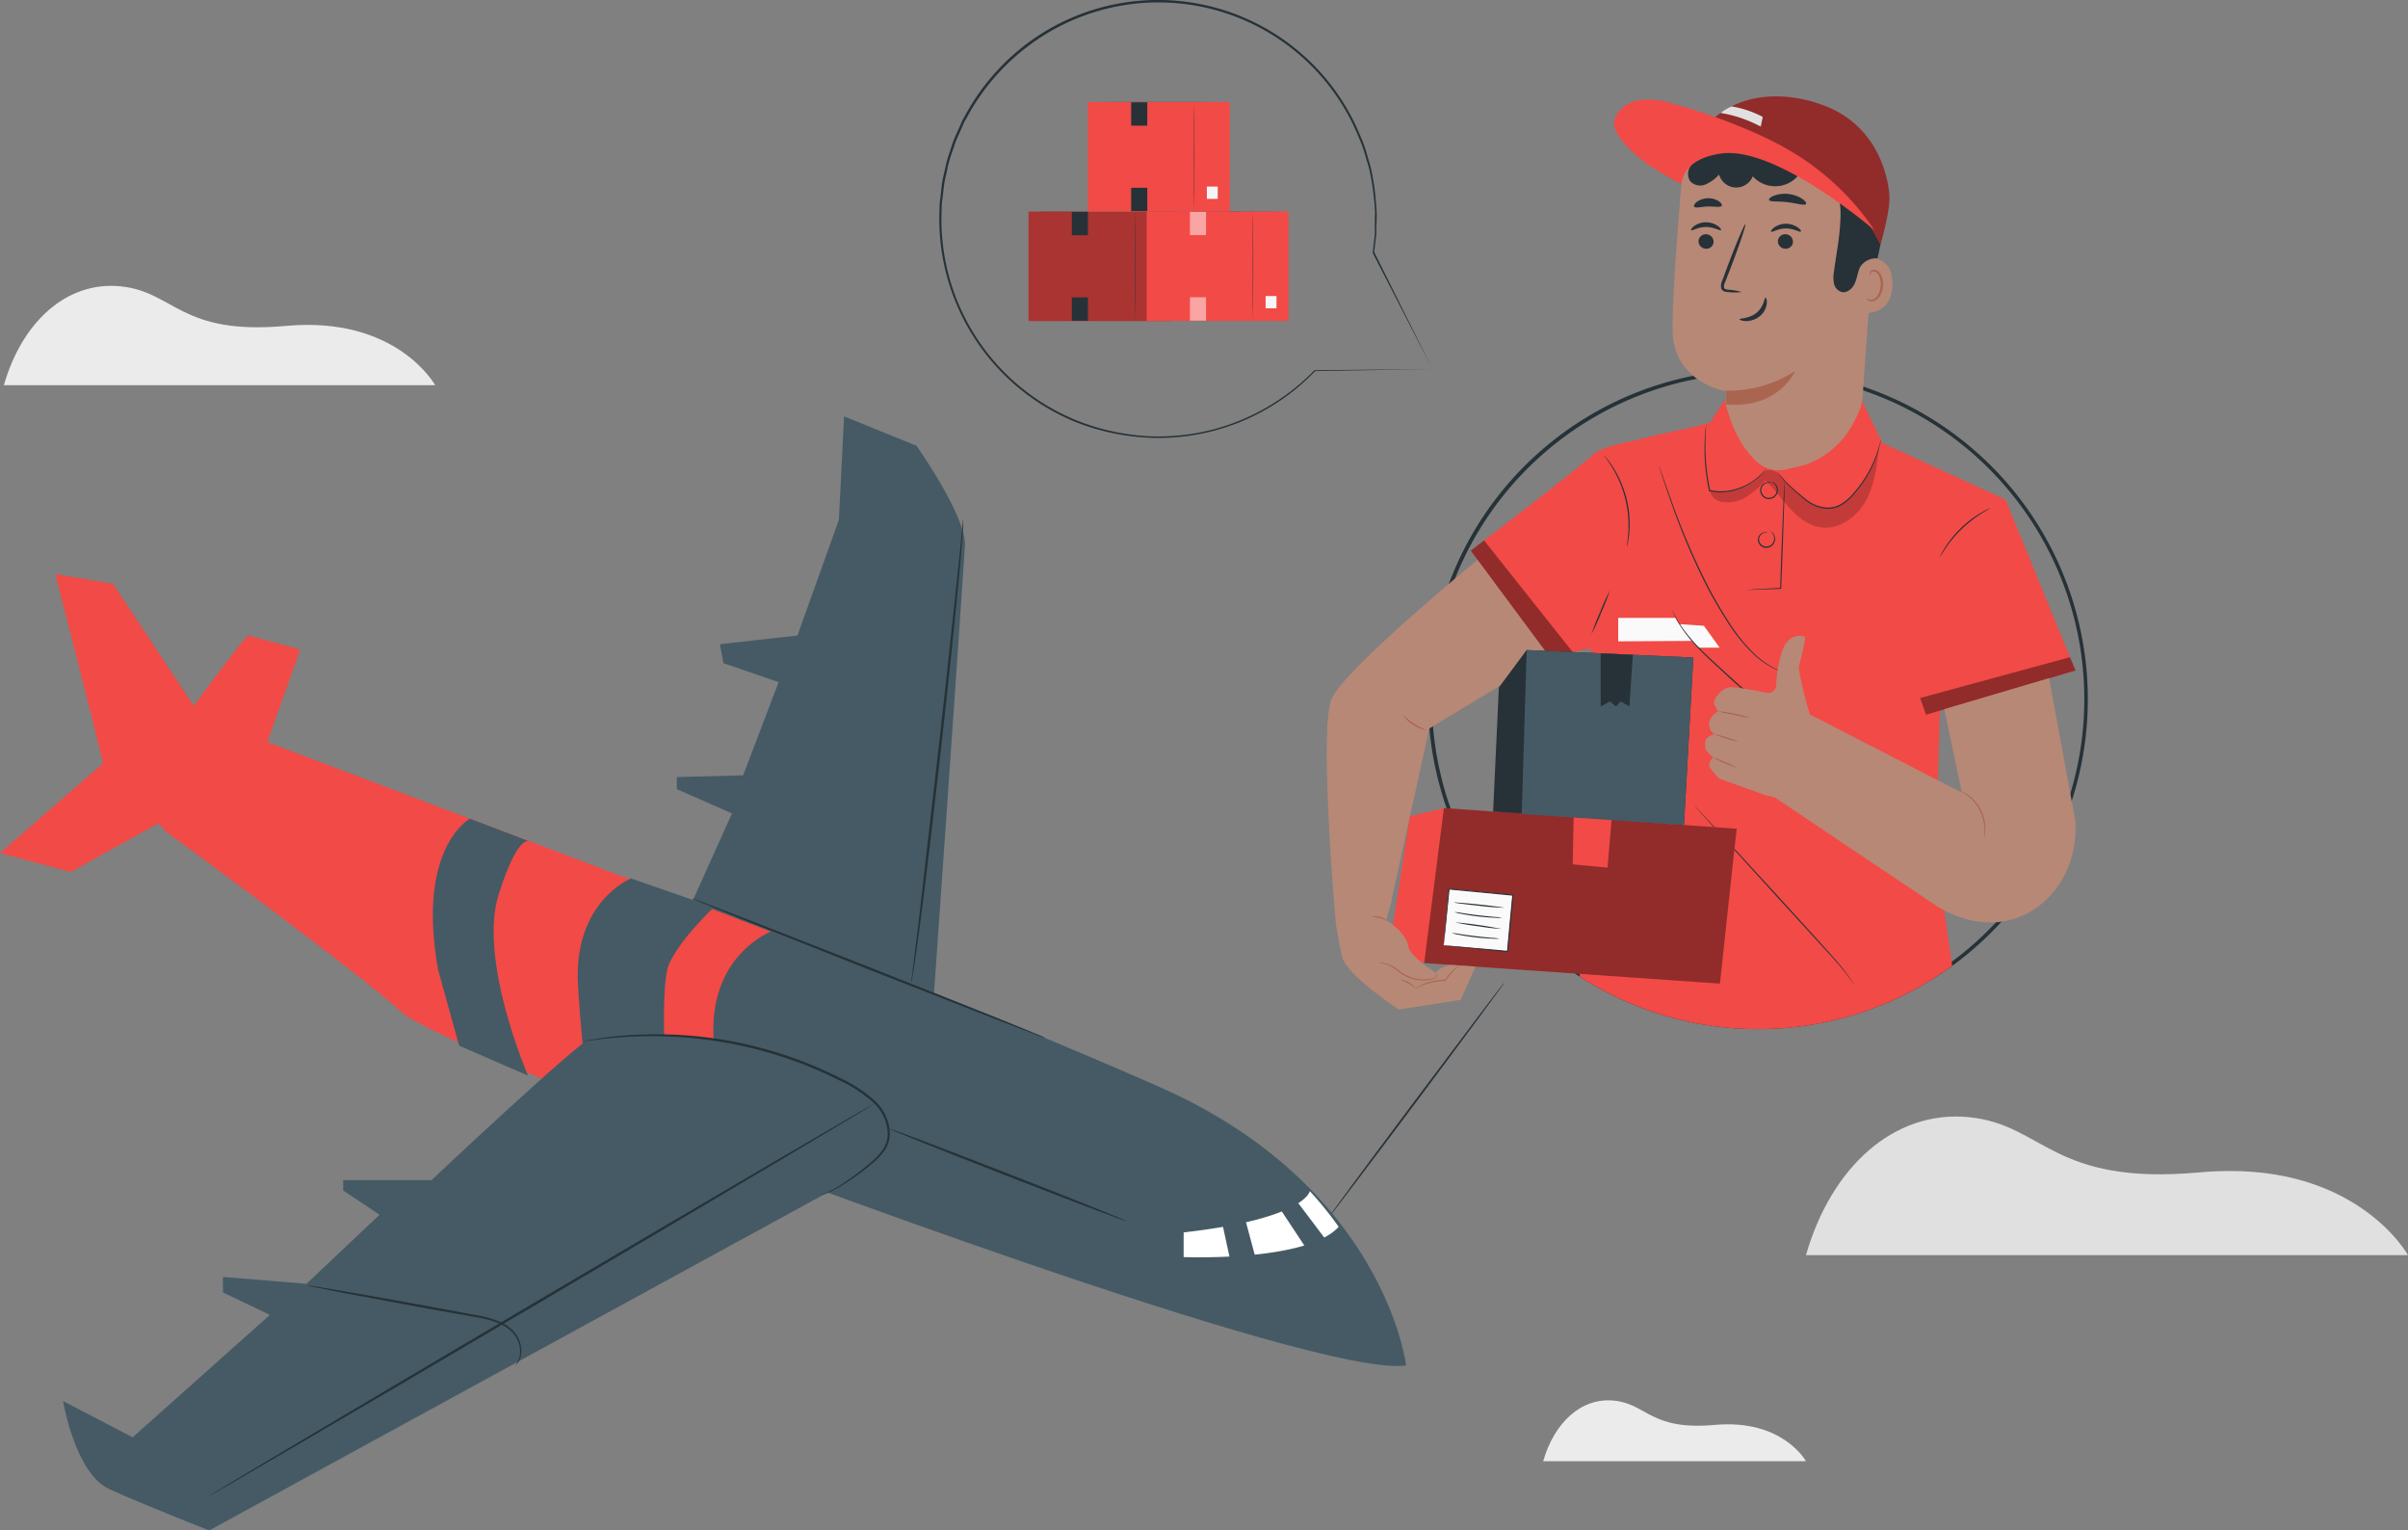 <svg xmlns="http://www.w3.org/2000/svg" width="526.572" height="334.568" viewBox="0 0 526.572 334.568"><rect x="0" y="0" width="526.572" height="334.568" fill="#808080" stroke="none"/><defs><style>.a{fill:#263238;}.b{fill:#f24a46;}.c{opacity:0.3;}.c,.e,.k{isolation:isolate;}.d{fill:#f5f5f5;}.e,.o{fill:#fff;}.e{opacity:0.5;}.f{fill:#b78876;}.g{fill:#aa6550;}.h,.k{opacity:0.4;}.i{fill:#e0e0e0;}.j{fill:#fafafa;}.l{opacity:0.2;}.m{fill:#455a64;}.n{fill:#ebebeb;}</style></defs><g transform="translate(-159.452 -170.897)"><path class="a" d="M513.42,339.31c.035.521.079,1.034.124,1.553a71.345,71.345,0,0,0,2.392,13.072c.229.83.477,1.659.733,2.481l.079.238c.168.511.335,1.023.521,1.527a.656.656,0,0,0,.044.14.009.009,0,0,0,.009.009,71.221,71.221,0,0,0,9.63,18.395.414.414,0,0,0,.079.106v.009c.035.053.071.1.106.151.75,1.023,1.518,2.02,2.321,3a.445.445,0,0,0,.062.072c.547.68,1.121,1.35,1.7,2.012a.444.444,0,0,0,.062.071v.009c.062.063.106.116.168.177a72.335,72.335,0,0,0,13.911,12.128h.009a.009.009,0,0,1,.009.009c.344.23.68.45,1.024.671A71.8,71.8,0,0,0,584.334,406.6q1.125.013,2.251,0h.124c1.165-.026,2.33-.071,3.5-.15a72.116,72.116,0,0,0,3.275-143.618.249.249,0,0,0-.088-.01,72.491,72.491,0,0,0-12.86-.274,70.988,70.988,0,0,0-9.294,1.237h-.009a72.054,72.054,0,0,0-57.815,75.52Zm.909,1.077c-.035-.38-.062-.758-.088-1.139q-.159-2.382-.159-4.74a71.342,71.342,0,0,1,57.982-70.066,71.206,71.206,0,0,1,20.178-.935h.009a8.157,8.157,0,0,1,.812.087,70.154,70.154,0,0,1,15.305,3.372A71.283,71.283,0,0,1,637.461,383.24a70.194,70.194,0,0,1-9.718,8.659,71.316,71.316,0,0,1-80.764,2.675h-.009c-.185-.116-.353-.23-.538-.354a71.451,71.451,0,0,1-14.882-12.975,1.363,1.363,0,0,1-.159-.185.568.568,0,0,1-.071-.079c-1.086-1.253-2.127-2.56-3.125-3.893a1.688,1.688,0,0,0-.115-.149c-.026-.036-.053-.072-.079-.116a70.736,70.736,0,0,1-9.806-18.429v-.009a.36.36,0,0,1-.044-.124c-.3-.821-.574-1.651-.839-2.488v-.01c-.035-.106-.062-.211-.1-.318-.371-1.209-.715-2.445-1.015-3.69v-.009A70.442,70.442,0,0,1,514.329,340.387Z" transform="translate(-41.514 -10.735)"></path><g transform="translate(384.369 193.135)"><rect class="b" width="31.024" height="23.93" transform="translate(0 24.022)"></rect><rect class="c" width="31.024" height="23.93" transform="translate(0 24.022)"></rect><path class="a" d="M440.6,247.059c-.026,0-.05-5.333-.05-11.912s.024-11.912.05-11.912.051,5.333.051,11.912S440.631,247.059,440.6,247.059Z" transform="translate(-417.352 -199.276)"></path><rect class="d" width="2.379" height="2.689" transform="translate(26.015 42.506)"></rect><rect class="a" width="3.523" height="5.107" transform="translate(9.464 24.085)"></rect><rect class="a" width="3.523" height="5.107" transform="translate(9.464 42.774)"></rect><path class="a" d="M445.024,223.3h-1.206l-3.3.015H418.775l-3.294-.019h0l3.294-.014h21.747l3.3.014h1.125Z" transform="translate(-414.269 -199.282)"></path><rect class="b" width="31.024" height="23.93" transform="translate(25.827 23.993)"></rect><path class="a" d="M469.864,247.025c-.026,0-.05-5.333-.05-11.912s.024-11.912.05-11.912.05,5.33.05,11.912S469.882,247.025,469.864,247.025Z" transform="translate(-420.785 -199.272)"></path><rect class="d" width="2.379" height="2.689" transform="translate(51.842 42.477)"></rect><rect class="e" width="3.523" height="5.107" transform="translate(35.291 24.055)"></rect><rect class="e" width="3.523" height="5.107" transform="translate(35.291 42.745)"></rect><path class="a" d="M474.281,223.269h-1.206l-3.293.015H448.034l-3.3-.015h0l3.3-.018,10.875-.015,10.873.015,3.293.018h1.206Z" transform="translate(-417.702 -199.276)"></path><rect class="b" width="31.024" height="23.93" transform="translate(12.978 0.062)"></rect><path class="a" d="M455.306,219.914c-.03,0-.05-5.334-.05-11.912s.02-11.912.05-11.912.051,5.33.051,11.912S455.334,219.914,455.306,219.914Z" transform="translate(-419.077 -196.091)"></path><rect class="d" width="2.379" height="2.689" transform="translate(38.993 18.546)"></rect><rect class="a" width="3.523" height="5.107" transform="translate(22.441 0.125)"></rect><rect class="a" width="3.523" height="5.107" transform="translate(22.441 18.814)"></rect><path class="a" d="M459.73,196.146a.224.224,0,0,1-.077,0h-4.422l-10.873.015-10.875-.015h-4.425a.23.23,0,0,1-.078,0h1.206l3.3-.018h21.748l3.293.018h1.206Z" transform="translate(-415.994 -196.095)"></path></g><g transform="translate(449.584 191.973)"><path class="f" d="M618.113,222.253l-3.375,47.814a14.909,14.909,0,0,1-14.878,13.852h0a14.908,14.908,0,0,1-14.911-14.906q0-.5.034-1c.3-4.55.569-8.275.569-8.275s-11.58-1.8-11.723-13.375c-.082-6.669,1.072-21.855,2.052-33.475A15.18,15.18,0,0,1,591.01,199h7.013a21.42,21.42,0,0,1,20.136,22.63C618.146,221.839,618.131,222.046,618.113,222.253Z" transform="translate(-498.204 -195.271)"></path><path class="g" d="M587.095,267.081a26.9,26.9,0,0,0,15.088-4.289s-3.565,8.331-15.114,7.291Z" transform="translate(-499.759 -202.756)"></path><path class="a" d="M580.251,230.41a1.652,1.652,0,0,0,1.6,1.667,1.58,1.58,0,0,0,1.7-1.449l0-.038a1.658,1.658,0,0,0-1.591-1.673,1.586,1.586,0,0,0-1.706,1.455Z" transform="translate(-498.958 -198.78)"></path><path class="a" d="M578.434,227.682c.2.215,1.456-.709,3.232-.7s3.078.893,3.278.678c.092-.1-.118-.514-.682-.9a4.539,4.539,0,0,0-2.622-.806,4.323,4.323,0,0,0-2.565.831C578.516,227.2,578.332,227.59,578.434,227.682Z" transform="translate(-498.742 -198.432)"></path><path class="a" d="M599.914,230.41a1.651,1.651,0,0,0,1.6,1.667,1.58,1.58,0,0,0,1.7-1.449l0-.038a1.658,1.658,0,0,0-1.6-1.673,1.585,1.585,0,0,0-1.7,1.46Z" transform="translate(-501.266 -198.78)"></path><path class="a" d="M598.237,228.054c.206.215,1.463-.713,3.238-.709s3.078.9,3.278.678c.093-.1-.113-.483-.682-.9a4.618,4.618,0,0,0-2.622-.811,4.423,4.423,0,0,0-2.565.831C598.324,227.571,598.14,227.961,598.237,228.054Z" transform="translate(-501.066 -198.475)"></path><path class="a" d="M590.326,241.265a11.606,11.606,0,0,0-2.888-.513c-.451-.052-.883-.139-.959-.452a2.3,2.3,0,0,1,.3-1.344q.637-1.647,1.344-3.457c1.862-4.925,3.216-8.973,3.017-9.045s-1.873,3.858-3.741,8.778q-.671,1.826-1.287,3.483a2.61,2.61,0,0,0-.231,1.78,1.118,1.118,0,0,0,.744.662,2.8,2.8,0,0,0,.77.108A11.645,11.645,0,0,0,590.326,241.265Z" transform="translate(-499.609 -198.492)"></path><path class="a" d="M596.1,244.629c-.288,0-.292,1.914-1.945,3.284s-3.7,1.159-3.72,1.426c-.031.124.456.375,1.324.4a4.807,4.807,0,0,0,3.109-1.083,4.18,4.18,0,0,0,1.508-2.755C596.453,245.08,596.237,244.618,596.1,244.629Z" transform="translate(-500.154 -200.624)"></path><path class="a" d="M597.722,220.215c.175.514,1.95.257,4.037.514s3.776.821,4.053.385c.123-.206-.169-.662-.852-1.129a7.074,7.074,0,0,0-6.157-.682C598.008,219.61,597.645,220,597.722,220.215Z" transform="translate(-501.007 -197.604)"></path><path class="a" d="M579.17,221.838c.313.405,1.539,0,3.012-.036s2.719.272,3.006-.148c.128-.206-.067-.611-.616-1a4.349,4.349,0,0,0-4.848.154C579.206,221.222,579.031,221.668,579.17,221.838Z" transform="translate(-498.826 -197.734)"></path><path class="f" d="M619.493,235.136c.2-.087,7.952-2.35,7.7,5.561s-8.142,6.029-8.151,5.8S619.493,235.136,619.493,235.136Z" transform="translate(-503.509 -199.468)"></path><path class="g" d="M621.913,243.919c.035,0,.133.1.364.215a1.392,1.392,0,0,0,1.027.056c.846-.282,1.591-1.585,1.678-3.012a4.627,4.627,0,0,0-.324-1.985,1.6,1.6,0,0,0-1.026-1.093.7.7,0,0,0-.826.354c-.113.215-.066.374-.108.39s-.169-.139-.093-.467a.873.873,0,0,1,.328-.483,1.029,1.029,0,0,1,.77-.179,1.945,1.945,0,0,1,1.4,1.272,4.735,4.735,0,0,1,.405,2.222c-.1,1.6-.964,3.078-2.118,3.355a1.477,1.477,0,0,1-1.257-.251C621.922,244.114,621.882,243.934,621.913,243.919Z" transform="translate(-503.846 -199.812)"></path><path class="a" d="M619.729,230.463a4.154,4.154,0,0,0-3.807,1.949c-.513,1.129-.626,2.411-1.139,3.546s-1.673,2.149-2.883,1.862a2.426,2.426,0,0,1-1.647-1.8,6.653,6.653,0,0,1-.026-2.565c.467-3.694,1.241-7.357,1.39-11.081a19.067,19.067,0,0,0-2.335-10.774c-1.954-3.186-5.54-5.505-9.234-5.2-2.457.2-4.714,1.478-7.157,1.821a9.66,9.66,0,0,1-8.034-2.682c-.267-.262-1.5-1.078-1.5-1.078a4.558,4.558,0,0,1,.831-2.447c4.848-4.48,13.581-5.731,19.983-4.1s12.405,6.156,15.161,12.128,1.934,14.365.415,20.419Z" transform="translate(-499.323 -195.062)"></path><path class="b" d="M576.031,210.634s30.362-9.747,43.5,16.5c0,0,1.965-6.572,1.965-10.1,0-2.355-1.405-16.371-15.831-20.782C605.659,196.254,583.932,187.963,576.031,210.634Z" transform="translate(-498.463 -194.775)"></path><path class="a" d="M602.324,212.769a6.608,6.608,0,0,1-10.512.955,3.895,3.895,0,0,1-7.362-.385,8.794,8.794,0,0,1-2.954,2.155,3.009,3.009,0,0,1-3.371-.7,2.971,2.971,0,0,1,.21-3.483,7.184,7.184,0,0,1,3.079-2.052,22.2,22.2,0,0,1,11.461-1.734,15.4,15.4,0,0,1,10.046,5.469Z" transform="translate(-498.654 -196.253)"></path><g class="h" transform="translate(77.568)"><path d="M576.031,210.634a14.115,14.115,0,0,1,9.655-4.386c8.958-.4,25.718,4.643,33.86,20.886,0,0,1.966-6.572,1.966-10.1,0-2.355-1.406-16.371-15.832-20.782C605.659,196.254,583.932,187.963,576.031,210.634Z" transform="translate(-576.031 -194.775)"></path></g><path class="b" d="M616.3,224.148a56.887,56.887,0,0,0-17.69-16.93c-6.983-4.345-18.521-8.67-26.473-10.774a17.269,17.269,0,0,0-7.316-.77c-2.437.421-4.818,2.052-5.418,4.438-.759,3,4.566,7.629,7.065,9.445a82.4,82.4,0,0,0,7.6,4.489s-.071-5.562,8.835-6.706C595.014,205.756,616.3,224.148,616.3,224.148Z" transform="translate(-496.504 -194.863)"></path><path class="i" d="M594.494,201.659a28.583,28.583,0,0,0-8.768-2.985,11.44,11.44,0,0,1,2.386-1.426,22.531,22.531,0,0,1,6.834,2.3Z" transform="translate(-499.601 -195.065)"></path><path class="b" d="M550.812,396.017a71.8,71.8,0,0,0,37.928,11.466h2.374c1.165-.026,2.33-.071,3.5-.15a71.762,71.762,0,0,0,37.654-13.681l-.124-.874-1.624-11.263-1.854-12.869.468-15.543.459-15.235.953-.283,22.923-6.778,5.764-1.7-.009-.018-.644-1.572-.547-1.332-14.1-34.442-26.93-12.4-.318-.653v-.009s-.009-.009,0-.009l-4.087-8.429v-.009l-.168-.353c.371.892-.724,3.257-2.012,5.553a18.8,18.8,0,0,1-9.921,8.552,7.453,7.453,0,0,1-.794.257c-1.156.308-2.7.643-4.016.926a6.809,6.809,0,0,1-5.746-1.377c-4.969-4.148-6.823-11.307-7.273-13.346v-.018c-.071-.353-.106-.547-.106-.547l-3.266,5.058-3.919.98-8.977,1.978-.141.026-.512.115-.026.08L561.4,293.2l-.185.653-7.785,27.151c-.009.035-.018.062-.026.1l-.018.061-.106,3.02-.035,1.058L552,361.337v.071l-.353,10.284-.812,23.407-.009.309v.009Z" transform="translate(-495.504 -203.587)"></path><path class="a" d="M592.3,313.844a3.107,3.107,0,0,0,.513,0l1.494-.036,5.33-.19h.1v-.087c.087-2.314.2-5.054.313-7.983.138-4.223.261-8.039.358-10.846.031-1.365.056-2.478.078-3.288v-.893a1.239,1.239,0,0,0,0-.312,1.334,1.334,0,0,0-.036.308c0,.236-.036.513-.057.892-.042.81-.1,1.924-.164,3.284-.113,2.806-.267,6.623-.436,10.84-.1,2.935-.2,5.675-.277,7.988l.113-.108-5.33.282-1.488.1A2.382,2.382,0,0,0,592.3,313.844Z" transform="translate(-500.372 -205.972)"></path><path class="a" d="M597.173,302.809a.747.747,0,0,0-.4-.133,1.729,1.729,0,0,0-1.642.919,1.539,1.539,0,0,0-.149.934,1.888,1.888,0,0,0,1.37,1.539,1.987,1.987,0,0,0,1.95-.692,1.893,1.893,0,0,0,.369-1.658,2.013,2.013,0,0,0-.553-1.026c-.2-.19-.339-.252-.344-.237s.1.108.267.308a2.168,2.168,0,0,1,.446.97,1.737,1.737,0,0,1-.369,1.462,1.781,1.781,0,0,1-1.7.595,1.658,1.658,0,0,1-1.185-1.323,1.4,1.4,0,0,1,.549-1.355,1.629,1.629,0,0,1,.99-.354C597.035,302.779,597.173,302.83,597.173,302.809Z" transform="translate(-500.685 -207.409)"></path><path class="a" d="M598.147,290.531a.817.817,0,0,0-.421-.2,1.821,1.821,0,0,0-1.252.184,1.79,1.79,0,0,0-.672.6,1.677,1.677,0,0,0-.282,1,2.011,2.011,0,0,0,1.355,1.821,2.052,2.052,0,0,0,2.144-.749,1.8,1.8,0,0,0,.374-.965,2.113,2.113,0,0,0-.143-.887,2.057,2.057,0,0,0-.806-.975.841.841,0,0,0-.436-.164,2.707,2.707,0,0,1,.374.252,2.046,2.046,0,0,1,.688.954,1.687,1.687,0,0,1-.246,1.636,1.816,1.816,0,0,1-1.872.642,1.787,1.787,0,0,1-1.185-1.576,1.54,1.54,0,0,1,.8-1.421,1.859,1.859,0,0,1,1.144-.246C597.988,290.474,598.136,290.551,598.147,290.531Z" transform="translate(-500.75 -205.971)"></path><path class="a" d="M597.935,331.468a.706.706,0,0,0-.128-.056l-.385-.148c-.343-.118-.831-.334-1.452-.621a19.22,19.22,0,0,1-4.72-3.355,37.666,37.666,0,0,1-5.4-6.7,94.452,94.452,0,0,1-5.263-9.173,159.822,159.822,0,0,1-7.475-17.71c-.836-2.319-1.487-4.2-1.944-5.5l-.514-1.5c-.056-.154-.108-.282-.143-.385a.718.718,0,0,0-.056-.128.492.492,0,0,0,.031.138c.03.1.071.231.117.4.118.365.277.867.478,1.539.425,1.308,1.051,3.2,1.872,5.525a147.72,147.72,0,0,0,7.4,17.73,91.419,91.419,0,0,0,5.294,9.189,37.011,37.011,0,0,0,5.479,6.715,18.668,18.668,0,0,0,4.8,3.309,13.867,13.867,0,0,0,1.483.58l.395.123A.432.432,0,0,0,597.935,331.468Z" transform="translate(-497.809 -205.501)"></path><path class="j" d="M580.868,325.833c-.221,0-5.325-.349-5.325-.349s2.109,3.724,4.3,5.13h4.468Z" transform="translate(-498.406 -210.111)"></path><path class="a" d="M599.217,346.96a1.74,1.74,0,0,0-.288-.221l-.861-.595c-.744-.513-1.817-1.283-3.1-2.273-2.565-1.965-5.982-4.9-9.634-8.255-1.827-1.677-3.592-3.257-5.1-4.776a39.789,39.789,0,0,1-3.76-4.269,23.181,23.181,0,0,1-2.052-3.231c-.226-.4-.365-.719-.472-.934a1.778,1.778,0,0,0-.179-.323,2.171,2.171,0,0,0,.128.343c.093.221.221.554.431.959a21.235,21.235,0,0,0,2,3.3,37.715,37.715,0,0,0,3.74,4.33c1.514,1.538,3.268,3.124,5.095,4.8a125.907,125.907,0,0,0,9.7,8.209c1.308.969,2.4,1.708,3.161,2.206.385.246.687.426.892.554A1.571,1.571,0,0,0,599.217,346.96Z" transform="translate(-498.197 -209.713)"></path><path class="a" d="M614.255,409.658a.228.228,0,0,0-.062-.124,3.588,3.588,0,0,1-.21-.339c-.19-.292-.477-.723-.862-1.267-.77-1.078-1.96-2.6-3.53-4.382-3.161-3.545-7.588-8.383-12.461-13.739l-12.565-13.693-3.822-4.1-1.026-1.113-.277-.282-.1-.093a.981.981,0,0,0,.082.108l.256.3,1.027,1.149,3.76,4.181,12.467,13.709,12.518,13.688c1.585,1.764,2.8,3.258,3.592,4.314.395.513.7.949.9,1.237l.23.323A1.123,1.123,0,0,0,614.255,409.658Z" transform="translate(-498.852 -215.396)"></path><path class="b" d="M563.254,278.852c-.441.661-10.354,1.764-12.78,4.186S523.8,303.97,523.8,303.97l17.284,23.261,11.153-2.457Z" transform="translate(-492.334 -204.64)"></path><path class="k" d="M526.739,304.751l19.377,24.41-5.033,1.108L523.82,306.983Z" transform="translate(-492.337 -207.679)"></path><path class="a" d="M561.856,303.64a5.669,5.669,0,0,0,.2-.811c.056-.261.123-.584.169-.964s.124-.811.149-1.293.077-1.027.077-1.575,0-1.17-.046-1.806a25,25,0,0,0-.642-4.1,24.594,24.594,0,0,0-1.38-3.915c-.272-.575-.514-1.129-.806-1.621s-.544-.949-.8-1.354-.514-.755-.739-1.067a9.8,9.8,0,0,0-.6-.775,4.909,4.909,0,0,0-.56-.621,5.079,5.079,0,0,0,.477.682c.159.215.354.478.559.8s.467.666.7,1.082.514.857.77,1.359.514,1.027.775,1.611a26.781,26.781,0,0,1,1.324,3.884,27.053,27.053,0,0,1,.651,4.048c.035.631.082,1.231.066,1.791s0,1.082-.041,1.538-.072.908-.108,1.288-.082.7-.124.965A4.5,4.5,0,0,0,561.856,303.64Z" transform="translate(-496.216 -205.213)"></path><path class="a" d="M553.73,326.682a49.954,49.954,0,0,0,2.139-4.736,50.66,50.66,0,0,0,1.9-4.833,51.3,51.3,0,0,0-2.145,4.73A48.926,48.926,0,0,0,553.73,326.682Z" transform="translate(-495.847 -209.129)"></path><path class="a" d="M640.071,307.4c.041,0,.457-.744,1.242-1.9a27.211,27.211,0,0,1,3.5-4.171,27.73,27.73,0,0,1,4.269-3.37c1.18-.749,1.954-1.14,1.934-1.18a2.549,2.549,0,0,0-.564.23q-.753.359-1.468.79a23.772,23.772,0,0,0-4.36,3.34,24.06,24.06,0,0,0-3.468,4.258c-.374.6-.657,1.088-.831,1.442A2.527,2.527,0,0,0,640.071,307.4Z" transform="translate(-505.977 -206.743)"></path><path class="k" d="M669.132,336.571l-1.2-2.909-32.783,8.927,1.3,3.648Z" transform="translate(-505.401 -211.071)"></path><path class="j" d="M572.838,323.932H560.356v5.13l15.97-.1A34.565,34.565,0,0,1,572.838,323.932Z" transform="translate(-496.624 -209.929)"></path><g class="l" transform="translate(83.724 76.597)"><path d="M620.016,281.836c-.451,4-.943,8.132-2.924,11.641s-5.854,6.275-9.84,5.684c-2.658-.395-4.909-2.17-6.721-4.161s-3.329-4.242-5.3-6.064a23.367,23.367,0,0,1-3.981,3.422,7.807,7.807,0,0,1-4.992,1.319,3.393,3.393,0,0,1-3.247-2.565,8.217,8.217,0,0,0,4.73.133,12.93,12.93,0,0,0,5.6-2.565c1.088-.857,1.483-2.145,2.863-2.052,1.277.071,2.277,1.082,3.119,2.052a35.867,35.867,0,0,0,4.453,4.289,7.439,7.439,0,0,0,4.986,2c3.227-.072,5.869-2.606,7.649-5.3A26.572,26.572,0,0,0,620,281.554Z" transform="translate(-583.006 -281.554)"></path></g><path class="a" d="M582.088,276.219a1.378,1.378,0,0,0-.056.287c0,.19-.061.467-.1.826-.077.719-.154,1.76-.184,3.078a43.605,43.605,0,0,0,.959,10.04v.164h.077a10.869,10.869,0,0,0,5.526-.149,12.935,12.935,0,0,0,4.1-1.918,10.61,10.61,0,0,0,2.242-2.052,7.45,7.45,0,0,0,.482-.667,1.533,1.533,0,0,0,.148-.252,13.1,13.1,0,0,1-2.975,2.832,13.265,13.265,0,0,1-4.052,1.836,10.835,10.835,0,0,1-5.4.129l.1.1v-.082a46.854,46.854,0,0,1-1.026-9.984c0-1.287.057-2.328.1-3.052,0-.334.036-.605.052-.826A1.083,1.083,0,0,0,582.088,276.219Z" transform="translate(-499.133 -204.331)"></path><path class="a" d="M599.792,286.761a1.306,1.306,0,0,0,.164.308,8.4,8.4,0,0,0,.565.821,22.076,22.076,0,0,0,2.524,2.663c.569.513,1.211,1.082,1.9,1.667.349.292.7.6,1.087.907a10.11,10.11,0,0,0,1.267.816,7.8,7.8,0,0,0,3.079.938,5.818,5.818,0,0,0,3.386-.749,10.747,10.747,0,0,0,2.652-2.232,26.48,26.48,0,0,0,2-2.524,25.906,25.906,0,0,0,2.611-4.777,24.449,24.449,0,0,0,1.149-3.478c.108-.421.175-.749.215-.975a1.735,1.735,0,0,0,.051-.343,1.521,1.521,0,0,0-.1.334c-.062.221-.144.544-.261.959a29.407,29.407,0,0,1-1.226,3.432,26.618,26.618,0,0,1-2.643,4.7,25.918,25.918,0,0,1-1.99,2.488,10.523,10.523,0,0,1-2.565,2.18,5.605,5.605,0,0,1-3.238.719,7.738,7.738,0,0,1-3-.893,9.4,9.4,0,0,1-1.246-.79c-.375-.287-.734-.6-1.083-.887-.7-.58-1.344-1.124-1.919-1.636a24.7,24.7,0,0,1-2.565-2.565c-.272-.328-.472-.6-.605-.786A2.139,2.139,0,0,0,599.792,286.761Z" transform="translate(-501.251 -204.752)"></path><path class="f" d="M608.743,351.408l-3.955-5.766s-2.719-9.451-2.35-10.774,1.569-6.249,1.287-6.31-3.242-1.16-4.848,2.791a25.914,25.914,0,0,0-1.437,7.8,1.79,1.79,0,0,1-1.87,1.708,1.747,1.747,0,0,1-.28-.035c-2.735-.564-7.285-1.421-8.368-1.159a5.321,5.321,0,0,0-3.109,3.047c-.133.672.944,2.186.944,2.186a4.119,4.119,0,0,0-1.744,1.713c-.057.139-.1.277-.144.41a2.486,2.486,0,0,0,.549,2.4l.421.462s-1.667.456-1.873,1.41a5.706,5.706,0,0,0,.057,2.1L583.589,355a2.641,2.641,0,0,0-.81,1.539c-.082.883,2.262,3.078,2.262,3.078l10.061,3.592,3.991,1.026Z" transform="translate(-499.152 -210.45)"></path><path class="g" d="M585.1,347.1q1.725.463,3.489.754a34.577,34.577,0,0,0,3.5.667,4.375,4.375,0,0,0-.99-.344c-.62-.174-1.487-.389-2.457-.584s-1.846-.339-2.494-.421A3.931,3.931,0,0,0,585.1,347.1Z" transform="translate(-499.528 -212.647)"></path><path class="g" d="M584.064,352.738a30.407,30.407,0,0,0,5.4,1.646,14.726,14.726,0,0,0-2.662-.949A14.886,14.886,0,0,0,584.064,352.738Z" transform="translate(-499.406 -213.309)"></path><path class="g" d="M583.384,358.3a37.444,37.444,0,0,0,5.761,2.519,18.394,18.394,0,0,0-2.826-1.38A18.59,18.59,0,0,0,583.384,358.3Z" transform="translate(-499.326 -213.962)"></path><path class="f" d="M633.654,388.274l-37-24.821,9.337-16.93,33.768,17.366-3.833-18.243,22.917-6.782,5.736,31.244h0c.883,13.892-10.26,25.107-23.692,21.459h0A24.447,24.447,0,0,1,633.654,388.274Z" transform="translate(-500.883 -211.681)"></path><path class="g" d="M650.355,376.992a1.587,1.587,0,0,0,.128-.467,8.554,8.554,0,0,0,.128-1.308,9.067,9.067,0,0,0-3.75-7.506,7.429,7.429,0,0,0-1.118-.687,1.624,1.624,0,0,0-.451-.18c0,.046.6.339,1.457,1.027a9.556,9.556,0,0,1,3.673,7.361C650.447,376.31,650.277,376.987,650.355,376.992Z" transform="translate(-506.59 -214.964)"></path><path class="f" d="M536.9,330.834c-.231-.319-26.349,15.6-26.349,15.6l-8.373,38.144L490.125,389s-3.76-42.448-.9-49.057,31.884-30.381,31.884-30.381Z" transform="translate(-488.152 -208.243)"></path><path class="g" d="M507.063,348.018a6.883,6.883,0,0,0,2.262,2.134,6.982,6.982,0,0,0,2.883,1.18,29.119,29.119,0,0,1-2.739-1.406A27.23,27.23,0,0,1,507.063,348.018Z" transform="translate(-490.371 -212.755)"></path><path class="a" d="M573.146,333.536l-2.047,36.61-41.74-2.822,1.262-27.252,6.079-8.183Z" transform="translate(-492.987 -210.863)"></path><path class="b" d="M579.571,375.554c-.124.7-3.668,33.861-3.668,33.861L513.78,405.1l-10.513-1.41,4.848-30.874,7.423-1.78Z" transform="translate(-489.926 -215.456)"></path><path class="k" d="M516.6,371.029l64.032,4.525c-.124.7-3.668,33.861-3.668,33.861l-64.678-4.5Z" transform="translate(-490.983 -215.455)"></path><path class="m" d="M536.45,367.745l35.481,2.4,2.047-36.61-36.446-1.647Z" transform="translate(-493.819 -210.863)"></path><path class="a" d="M563.042,333.038l-.749,11.282-1.9-1.088-1.052,1.088-1.308-1.088-2.021,1.088v-11.6Z" transform="translate(-496.115 -210.961)"></path><path class="b" d="M549.08,383.613l.205-10.23,8.3.559-.888,10.394Z" transform="translate(-495.301 -215.732)"></path><rect class="j" width="12.374" height="13.99" transform="translate(25.557 185.575) rotate(-84.58)"></rect><path class="a" d="M517.13,403.386a1.783,1.783,0,0,0,.035-.237c0-.169.047-.389.077-.666.062-.595.154-1.441.267-2.5.221-2.164.513-5.223.9-8.9l-.124.1,13.919,1.339c.031.031-.226-.272-.118-.143h0v.405l-.041.42-.077.831c-.057.549-.108,1.093-.16,1.636-.1,1.082-.2,2.14-.3,3.176-.19,2.052-.374,4.028-.538,5.838l.128-.1-10.05-.892-2.853-.242-.764-.056a1.751,1.751,0,0,0-.272,0,1.487,1.487,0,0,0,.241.035l.739.087,2.822.3,10.112,1.027h.118v-.118c.179-1.817.369-3.776.569-5.838q.144-1.54.3-3.176c.051-.544.1-1.087.154-1.642.026-.272.052-.549.082-.826l.036-.421v-.405h0c.108.129-.144-.179-.123-.148l-13.924-1.3h-.113v.113c-.328,3.709-.6,6.8-.8,8.983-.087,1.052-.154,1.888-.2,2.484,0,.272-.036.487-.047.651A1.237,1.237,0,0,0,517.13,403.386Z" transform="translate(-491.552 -217.795)"></path><path class="a" d="M519.687,394.421c0,.078,2.426.39,5.438.709a54.432,54.432,0,0,0,5.464.44c0-.072-2.426-.389-5.438-.708S519.692,394.35,519.687,394.421Z" transform="translate(-491.852 -218.198)"></path><path class="a" d="M519.78,396.8a7.762,7.762,0,0,0,1.493.374c.934.184,2.232.4,3.674.569s2.76.262,3.709.293a8.627,8.627,0,0,0,1.539,0,9.394,9.394,0,0,0-1.539-.175c-.944-.087-2.247-.2-3.683-.374s-2.734-.354-3.674-.513A10.185,10.185,0,0,0,519.78,396.8Z" transform="translate(-491.863 -218.479)"></path><path class="a" d="M519.112,401.979a8.018,8.018,0,0,0,1.5.375c.934.185,2.231.4,3.673.569s2.756.261,3.71.292a7.858,7.858,0,0,0,1.539,0,9.477,9.477,0,0,0-1.539-.174c-.944-.082-2.253-.206-3.689-.375s-2.734-.354-3.674-.513A10.215,10.215,0,0,0,519.112,401.979Z" transform="translate(-491.785 -219.087)"></path><path class="a" d="M519.908,399.323a47.667,47.667,0,0,0,5.074.862,49.081,49.081,0,0,0,5.131.595,97.527,97.527,0,0,0-10.2-1.457Z" transform="translate(-491.878 -218.775)"></path><path class="f" d="M504.147,417.755S492.68,410.168,491.8,406.29s-1.411-7.408-1.411-7.408l12.251-5.074-1.216,4.412s4.392,2.611,4.843,5.777c.3,2.108,5.977,5.72,5.977,5.72h0a4.683,4.683,0,0,1,3.914-1.688l4.772.339-3.227,7.27Z" transform="translate(-488.414 -218.128)"></path><path class="g" d="M500.9,409.158a1.841,1.841,0,0,0,.538.221c.359.117.892.236,1.539.44a6.264,6.264,0,0,1,1.99,1.16,9.975,9.975,0,0,0,2.452,1.539,8.325,8.325,0,0,0,5.2.436,2.824,2.824,0,0,0,.867-.323.636.636,0,0,0,.318-.636.473.473,0,0,0-.256-.37.193.193,0,0,0-.159,0,.25.25,0,0,1,.133.056.439.439,0,0,1,.179.339.513.513,0,0,1-.3.513,2.89,2.89,0,0,1-.831.262,8.536,8.536,0,0,1-5.053-.514,10.014,10.014,0,0,1-2.4-1.508,6.2,6.2,0,0,0-2.083-1.14c-.657-.184-1.19-.272-1.539-.364A3.769,3.769,0,0,0,500.9,409.158Z" transform="translate(-489.648 -219.929)"></path><path class="g" d="M509.9,415.131c0,.041.59-.3,1.565-.7a14.286,14.286,0,0,1,3.976-.99c.4-.041.8-.051,1.175-.061h.072l.041-.062a12.317,12.317,0,0,1,2.129-2.514c.621-.56,1.027-.846,1.027-.877s-.124.041-.319.164a9.367,9.367,0,0,0-.8.58,10.73,10.73,0,0,0-2.242,2.509l.108-.062a7.952,7.952,0,0,0-1.2.062,12.594,12.594,0,0,0-4.028,1.082,9.831,9.831,0,0,0-1.113.6A1.535,1.535,0,0,0,509.9,415.131Z" transform="translate(-490.704 -220.018)"></path><path class="g" d="M506.388,413.465c0,.071.775.364,1.678.876s1.565,1.052,1.616.99a5.581,5.581,0,0,0-3.294-1.867Z" transform="translate(-490.292 -220.435)"></path><path class="g" d="M499.35,397.986c0,.082.8,0,1.713.23s1.539.7,1.611.636A3.351,3.351,0,0,0,499.35,397.986Z" transform="translate(-489.466 -218.603)"></path></g><g transform="translate(160.299 233.386)"><path class="i" d="M606.872,477.74H738.521s-11.642-21.184-45.528-18.1c-32.367,2.948-34.009-10.424-50.462-12.066S612.362,458.542,606.872,477.74Z" transform="translate(-212.797 -265.832)"></path><path class="n" d="M541.772,531.031h57.462s-5.075-9.25-19.869-7.944c-14.123,1.289-14.846-4.546-22.067-5.3S544.164,522.646,541.772,531.031Z" transform="translate(-205.159 -274.08)"></path><path class="n" d="M160.412,263.413h94.313s-8.341-15.173-32.614-12.966c-23.188,2.11-24.362-7.467-36.189-8.65S164.349,249.652,160.412,263.413Z" transform="translate(-160.412 -241.692)"></path></g><path class="a" d="M527.083,414.12c.088.071-8.544,11.757-19.277,26.1s-19.516,25.915-19.6,25.844,8.544-11.748,19.286-26.092S526.986,414.058,527.083,414.12Z" transform="translate(-38.574 -28.538)"></path><g transform="translate(159.452 261.92)"><path class="b" d="M218.765,328.3c-1.139.38-16.9,22.067-16.9,22.067l20.831,1.695,7.388-20.707Z" transform="translate(-164.428 -280.389)"></path><path class="b" d="M198.243,372.308s42.112,30.743,51.468,39.437,191.838,79.537,217.9,76.192c0,0,2.039-18.836-29.746-44.292-31.644-25.332-144.757-62.846-144.51-63.384l-83.765-31.7L179.372,336.94l4.943,20.3Z" transform="translate(-161.789 -281.403)"></path><path class="b" d="M208.881,364.6l-33.956,18.863-15.473-4.149L184.167,357.8S205.13,361.957,208.881,364.6Z" transform="translate(-159.452 -283.85)"></path><path class="b" d="M173.162,313.07l7.547,29.56,29.781,9.921-24.715-37.346Z" transform="translate(-161.061 -278.602)"></path><path class="m" d="M274.785,373.66s-11.819,6.382-6.911,33.171l4.563,16.453,15.058,6.549s-10.945-25.271-6.417-39.605,7.061-11.475,7.061-11.475Z" transform="translate(-172.034 -285.711)"></path><path class="m" d="M314.25,388.47s-12.737,5-11.607,23.488,2.789,25.288,2.789,25.288l17.177,6.867s-2.648-31.4,0-37.072,9.753-12.269,9.753-12.269Z" transform="translate(-176.245 -287.449)"></path><path class="m" d="M349.06,401.48s-14.352,5.217-12.755,24.459,0,23.505,0,23.505,131.305,49.853,151.368,47.02c0,0-4.634-39.217-54.116-60.974C389.407,416.07,349.06,401.48,349.06,401.48Z" transform="translate(-180.188 -288.975)"></path><path class="m" d="M363.7,274.02l15.844,6.426s10.945,15.464,10.592,21.881-6.779,98.038-6.779,98.038l-52.836-20.3,8.677-19.242-12.066-5.3v-2.648l14.5-.38,7.759-20.372-12.075-4.149-.759-4.148,16.956-1.9,9.056-25.28Z" transform="translate(-179.127 -274.02)"></path><path class="m" d="M290.735,427.789c-2.18.194-35.1,31.185-35.1,31.185h-19.3v2.268l7.944,5.3-15.985,15.094-18.262-1.509v3.4l10.274,4.9-30.019,26.771-15.217-7.944s2.648,15.844,10.08,19.242,21.881,9.056,21.881,9.056l153.354-83.791S346.3,423.023,290.735,427.789Z" transform="translate(-161.284 -292)"></path><path class="o" d="M480.284,465.91s-.936,6-27.592,9.021v5.393s27.027,1.1,33.9-6.62A79.115,79.115,0,0,0,480.284,465.91Z" transform="translate(-193.859 -296.535)"></path><path class="m" d="M476.592,470.141l6.505,9.833,3.7-2.833-6.24-8.271Z" transform="translate(-196.663 -296.883)"></path><path class="m" d="M462.142,473.36l.221,1.015,1.845,8.5,5.393-1.227-2.224-8.288" transform="translate(-194.968 -297.409)"></path><path class="a" d="M408.148,423.941a4.831,4.831,0,0,1-.8-.256l-2.268-.883-8.315-3.2L369.4,408.9l-27.292-10.848-8.244-3.354-2.233-.927a4.8,4.8,0,0,1-.768-.362,4.669,4.669,0,0,1,.8.256l2.268.839,8.315,3.2,27.363,10.707L396.9,419.254l8.244,3.354,2.233.927A4.692,4.692,0,0,1,408.148,423.941Z" transform="translate(-179.564 -288.029)"></path><path class="a" d="M396.56,299.47a1.2,1.2,0,0,1,0,.265v.777c0,.68-.071,1.677-.177,2.966-.185,2.577-.512,6.293-.953,10.892-.883,9.189-2.207,21.864-3.778,35.854s-3.08,26.656-4.263,35.81c-.583,4.581-1.095,8.279-1.483,10.83-.185,1.28-.362,2.268-.494,2.93-.062.309-.106.556-.15.759a.838.838,0,0,1-.071.256,1.208,1.208,0,0,1,0-.265c0-.2.062-.459.1-.768.1-.671.238-1.659.388-2.939.318-2.648.768-6.3,1.315-10.848,1.059-9.206,2.507-21.855,4.113-35.827s2.922-26.621,3.937-35.836c.468-4.555.883-8.253,1.112-10.866.141-1.28.221-2.277.274-2.957q.053-.469.079-.768A.9.9,0,0,1,396.56,299.47Z" transform="translate(-185.938 -277.006)"></path><path class="a" d="M355.951,462.262a7.063,7.063,0,0,1,.883-.4A25.772,25.772,0,0,0,359.3,460.6a58,58,0,0,0,8.165-6.055,11.708,11.708,0,0,0,2.163-2.516,6.267,6.267,0,0,0,.927-3.372,9.75,9.75,0,0,0-3.416-6.894,29.252,29.252,0,0,0-7.441-4.758,90.5,90.5,0,0,0-8.774-3.822A92.172,92.172,0,0,0,318,427.476a99.859,99.859,0,0,0-10.168.636l-2.754.371-.715.079h-.247a1.065,1.065,0,0,1,.238-.062l.706-.132,2.745-.468a85.328,85.328,0,0,1,10.186-.812,88.975,88.975,0,0,1,41.944,9.436,29.735,29.735,0,0,1,7.547,4.872,10.135,10.135,0,0,1,3.531,7.247,6.636,6.636,0,0,1-1.015,3.592,12.17,12.17,0,0,1-2.26,2.577,53.71,53.71,0,0,1-8.315,5.958,21.193,21.193,0,0,1-2.524,1.174c-.3.124-.53.185-.688.238Z" transform="translate(-176.426 -291.978)"></path><path class="a" d="M356.905,444.12c.079.132-32.526,19.48-72.82,43.251s-73.023,42.871-73.093,42.747,32.526-19.472,72.829-43.251S356.817,444,356.905,444.12Z" transform="translate(-165.499 -293.979)"></path><path class="a" d="M281.085,506.728a4.9,4.9,0,0,0,.936-1.871,6.1,6.1,0,0,0-1.553-5.3,8.888,8.888,0,0,0-3.266-2.127,23.4,23.4,0,0,0-4.413-1.174l-10.442-1.845c-7.406-1.359-14.123-2.648-18.933-3.531l-5.728-1.13-1.553-.335a2.336,2.336,0,0,1-.538-.15,1.87,1.87,0,0,1,.556.044l1.571.238,5.755.962c4.863.839,11.563,2.03,18.968,3.389l10.424,1.924a24.1,24.1,0,0,1,4.5,1.245,9.063,9.063,0,0,1,3.381,2.295,6.257,6.257,0,0,1,1.474,5.561,4.036,4.036,0,0,1-.733,1.439C281.243,506.614,281.146,506.746,281.085,506.728Z" transform="translate(-168.386 -299.276)"></path><path class="a" d="M431.647,470.66c-.062.132-11.766-4.3-26.145-9.9s-26-10.265-25.95-10.407,11.757,4.3,26.145,9.9S431.7,470.518,431.647,470.66Z" transform="translate(-185.277 -294.709)"></path></g><g transform="translate(364.846 170.898)"><path class="a" d="M500,251.575l-25.694.441.1-.044a47.529,47.529,0,0,1-36.657,14.608,49.832,49.832,0,0,1-16.426-3.69A47.973,47.973,0,0,1,392.2,216.684a17.369,17.369,0,0,1,.2-2.648c.1-.883.2-1.765.3-2.648a23.539,23.539,0,0,1,.5-2.6l.583-2.6c.238-.883.538-1.695.812-2.542a26.068,26.068,0,0,1,.883-2.533c.362-.821.733-1.642,1.094-2.463l.547-1.236c.185-.415.432-.794.644-1.192a48.614,48.614,0,0,1,13.24-15.544,47.795,47.795,0,0,1,73.411,20.39,24.285,24.285,0,0,1,1.192,3.336c.327,1.121.662,2.224.953,3.319a51.387,51.387,0,0,1,1.006,6.505c.071,1.059.2,2.1.229,3.125s0,2.039-.062,3.028v1.474a13.121,13.121,0,0,1-.159,1.43q-.159,1.421-.318,2.78v-.088L500,251.575,486.941,226.2h0v-.053c.1-.883.2-1.827.309-2.763.044-.477.115-.944.15-1.43s0-.971,0-1.456c0-.989,0-1.986.044-3.01a26.582,26.582,0,0,0-.238-3.1,50.544,50.544,0,0,0-1.015-6.461c-.291-1.086-.636-2.171-.953-3.284a26.037,26.037,0,0,0-1.192-3.31A47.275,47.275,0,0,0,411.288,181.2a48,48,0,0,0-13.108,15.385c-.212.4-.459.768-.644,1.174L397,198.986c-.362.812-.724,1.624-1.077,2.436s-.574,1.668-.883,2.507-.565,1.668-.8,2.516-.38,1.712-.574,2.569a21.3,21.3,0,0,0-.494,2.569c-.106.883-.2,1.765-.309,2.586a16.9,16.9,0,0,0-.194,2.586,47.417,47.417,0,0,0,28.854,45.775,49.509,49.509,0,0,0,16.241,3.725,47.52,47.52,0,0,0,15.067-1.686A48.051,48.051,0,0,0,474.2,251.822h.079Z" transform="translate(-392.149 -170.897)"></path></g></g></svg>
